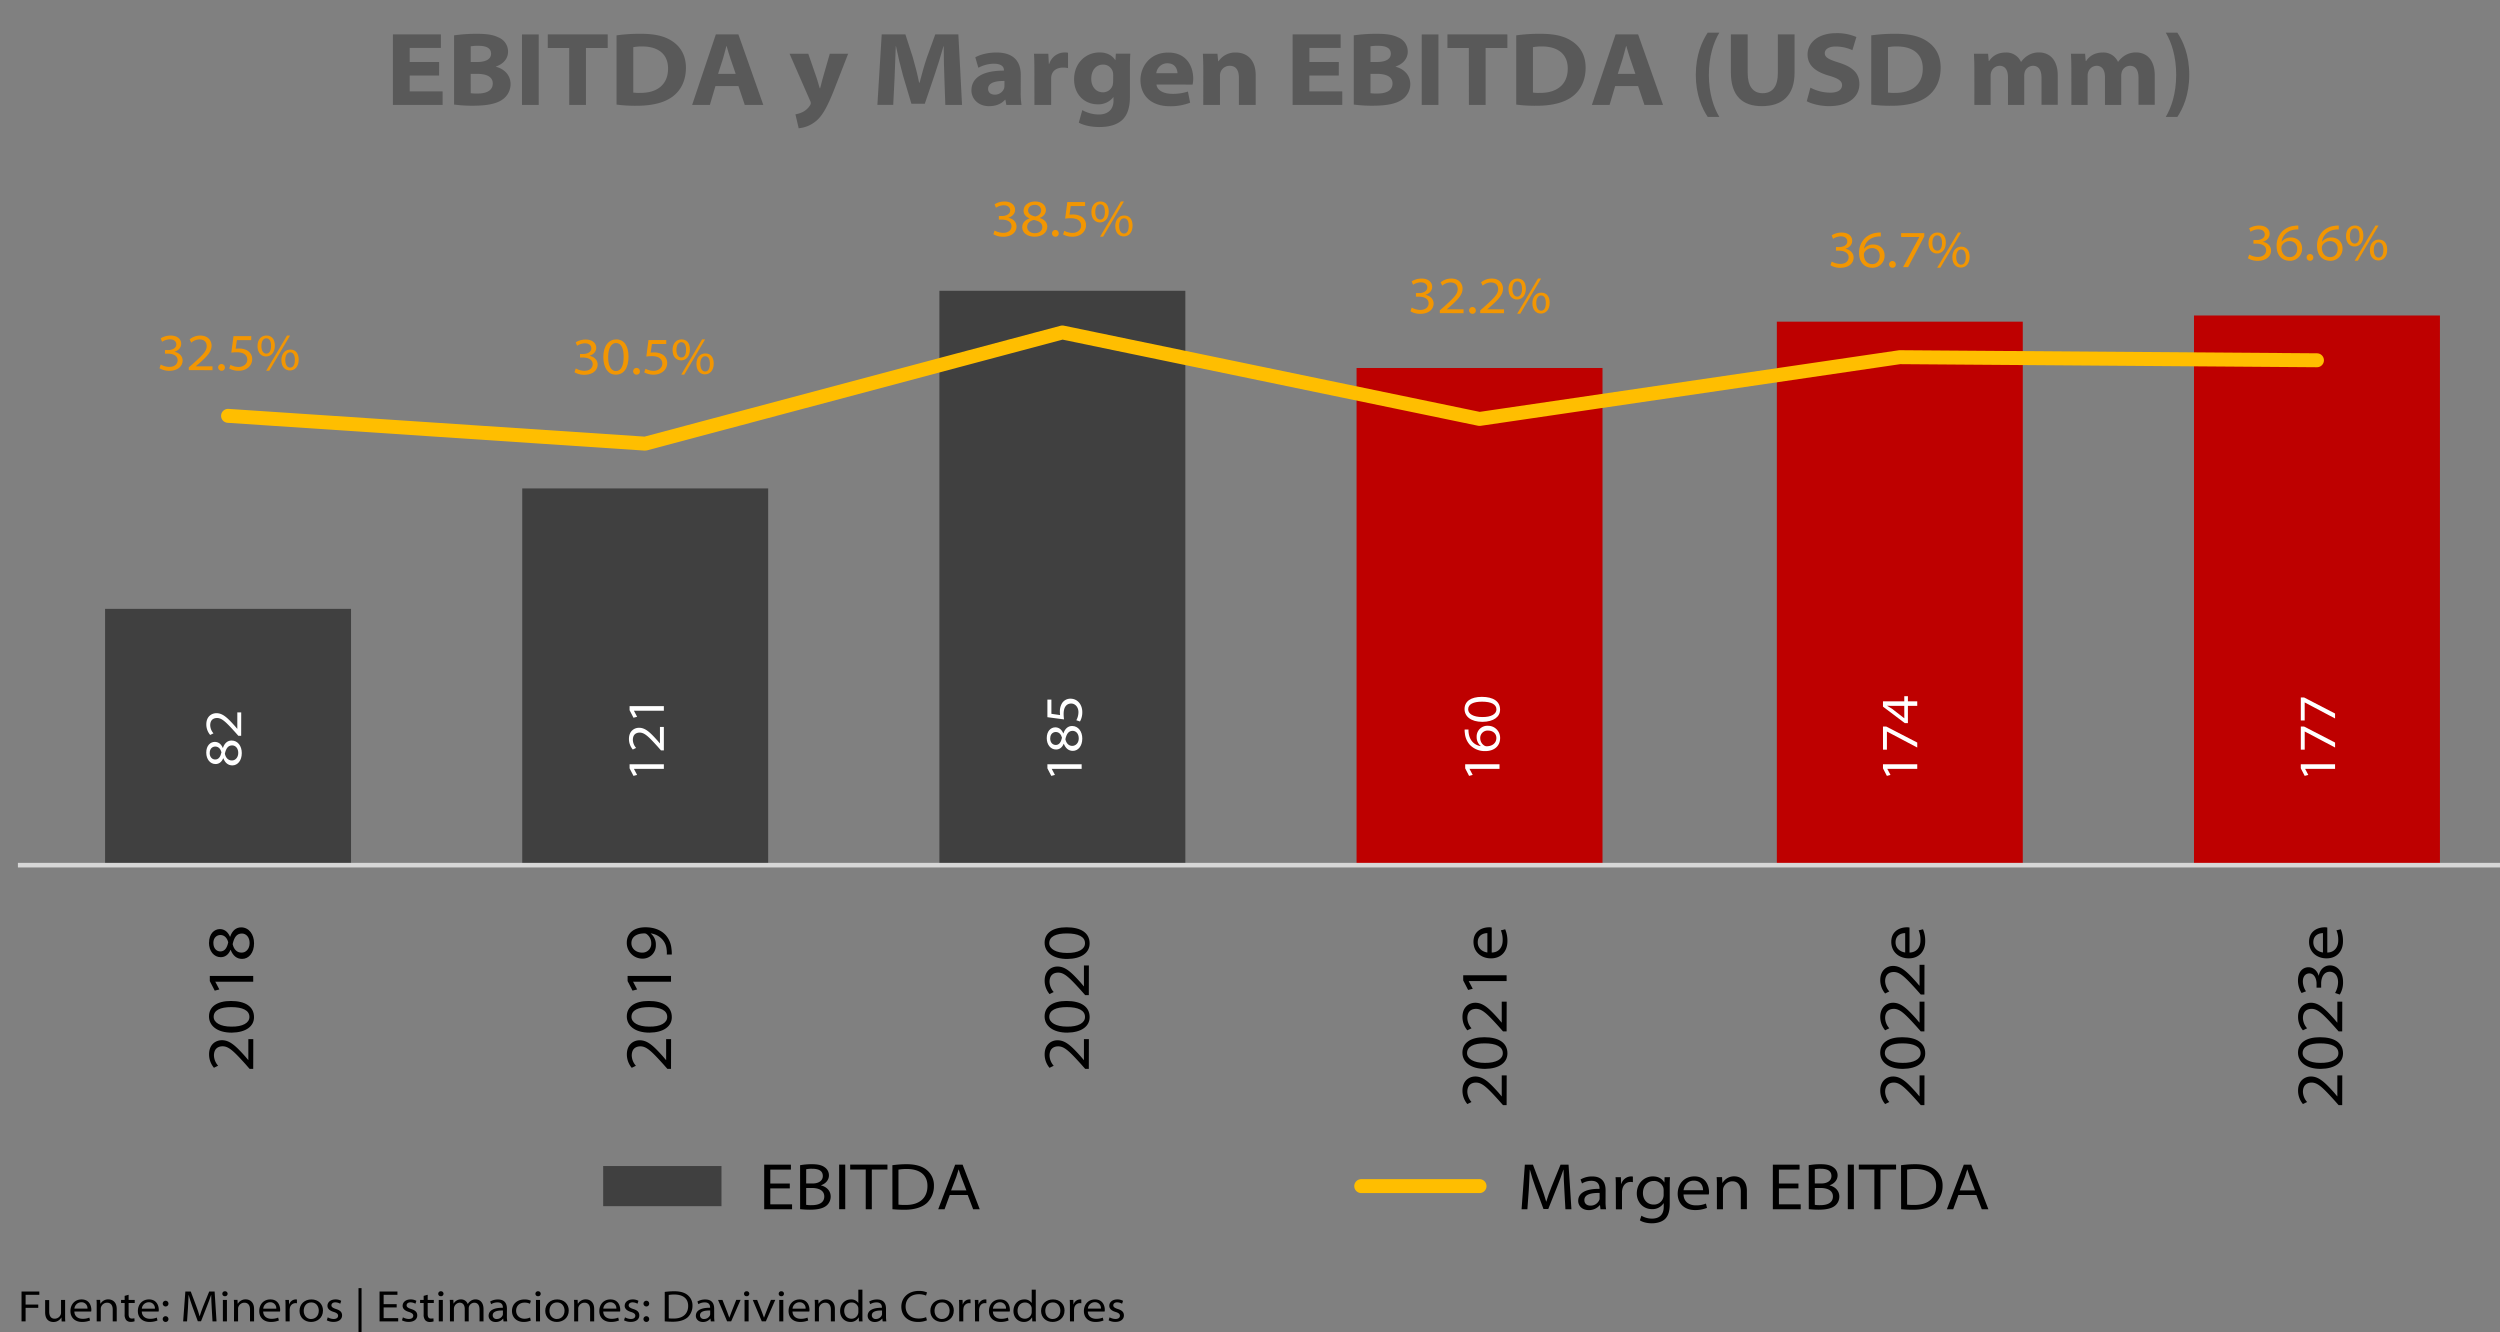 <svg xmlns="http://www.w3.org/2000/svg" width="1793.93" height="956" viewBox="0 0 1793.93 956"><rect x="0" y="0" width="1793.93" height="956" fill="#808080" stroke="none"/><defs><style>.cls-1{fill:#404040;}.cls-2{fill:#be0000;}.cls-3,.cls-4{fill:none;stroke-linejoin:round;}.cls-3{stroke:#d7d7d7;stroke-width:3.34px;}.cls-4{stroke:#ffbe00;stroke-linecap:round;stroke-width:10.01px;}.cls-5{fill:#fff;}.cls-6{fill:#f29602;}.cls-7{fill:#595959;}</style></defs><g id="EBITDA_Y_MARGEN_EBITDA" data-name="EBITDA Y MARGEN EBITDA"><path d="M15.45,926.76H28.22v2.36H18.37v7h9.08v2.35H18.37v9.71H15.45Z"/><path d="M46.72,944c0,1.6,0,3,.13,4.24h-2.6l-.16-2.8H44a6.41,6.41,0,0,1-5.74,3.18c-2.35,0-5.87-1.12-5.87-7v-8.75h2.92v8.24c0,3.08,1.09,5.15,3.94,5.15a4.72,4.72,0,0,0,4.23-2.73A4.18,4.18,0,0,0,43.8,942v-9.19h2.92Z"/><path d="M53.36,941.11c.06,3.47,2.66,5.22,5.87,5.22a11.91,11.91,0,0,0,4.87-.86l.52,2.07a15,15,0,0,1-5.78,1.05c-5.13,0-8.3-3.18-8.3-7.8s3-8.36,8-8.36c5.68,0,7,4.77,7,7.41a4.12,4.12,0,0,1-.13,1.27Zm9.4-2.07a4.24,4.24,0,0,0-4.43-4.58A5,5,0,0,0,53.39,939Z"/><path d="M69.39,937c0-1.56,0-2.93-.13-4.23h2.6l.16,2.73h.1a6.37,6.37,0,0,1,5.64-3.11c2.12,0,6,1.17,6,7v8.82H80.88v-8.56c0-2.71-1.16-4.87-4.08-4.87a4.62,4.62,0,0,0-4.26,3,4,4,0,0,0-.23,1.27v9.17H69.39Z"/><path d="M92.29,929.09v3.72h4.39V935H92.29v8c0,1.88.51,3.15,2.31,3.15a6.19,6.19,0,0,0,1.83-.22l.16,2.16a7.37,7.37,0,0,1-2.76.45,4.18,4.18,0,0,1-3.24-1.27,6,6,0,0,1-1.15-4.08V935H86.87v-2.19h2.57v-2.93Z"/><path d="M101.75,941.11c.07,3.47,2.66,5.22,5.87,5.22a12,12,0,0,0,4.88-.86l.51,2.07a15,15,0,0,1-5.77,1.05c-5.14,0-8.31-3.18-8.31-7.8s3-8.36,8-8.36c5.67,0,7,4.77,7,7.41a4.12,4.12,0,0,1-.13,1.27Zm9.4-2.07a4.24,4.24,0,0,0-4.43-4.58,5,5,0,0,0-4.94,4.58Z"/><path d="M118.88,937.48a2.05,2.05,0,1,1,2-2,2,2,0,0,1-2,2Zm0,11.11a2.06,2.06,0,1,1,2-2,2,2,0,0,1-2,2Z"/><path d="M151.94,938.73c-.16-3-.38-6.81-.38-9.52h-.07c-.83,2.52-1.86,5.28-3.08,8.34l-4.16,10.53h-2.31l-3.85-10.4c-1.13-3.12-2-5.92-2.7-8.47h-.06c-.13,2.71-.26,6.49-.48,9.74l-.64,9.26h-2.79L133,926.76h3.88l4,10.6c1,2.54,1.73,5,2.34,7.16h.06c.61-2.07,1.48-4.55,2.54-7.19l4.3-10.57H154l1.37,21.45h-2.88Z"/><path d="M161.34,930.14a1.75,1.75,0,0,1-1.8-1.79,1.78,1.78,0,0,1,1.86-1.78,1.79,1.79,0,1,1,0,3.57Zm-1.41,18.07v-15.4h2.91v15.4Z"/><path d="M167.94,937c0-1.56,0-2.93-.13-4.23h2.6l.16,2.73h.1a6.37,6.37,0,0,1,5.64-3.11c2.12,0,6,1.17,6,7v8.82h-2.91v-8.56c0-2.71-1.16-4.87-4.08-4.87a4.62,4.62,0,0,0-4.26,3,4,4,0,0,0-.23,1.27v9.17h-2.92Z"/><path d="M188.85,941.11c.07,3.47,2.66,5.22,5.87,5.22a12,12,0,0,0,4.88-.86l.51,2.07a15,15,0,0,1-5.77,1.05c-5.13,0-8.31-3.18-8.31-7.8s3-8.36,8-8.36c5.68,0,7,4.77,7,7.41a4.12,4.12,0,0,1-.13,1.27Zm9.4-2.07a4.24,4.24,0,0,0-4.43-4.58,5,5,0,0,0-4.93,4.58Z"/><path d="M204.89,937.87c0-2,0-3.54-.13-5.06h2.57l.09,3.21h.1a5,5,0,0,1,4.68-3.59,4.07,4.07,0,0,1,.87.09v2.67a5.63,5.63,0,0,0-1.09-.09,4.11,4.11,0,0,0-4,3.69,6.17,6.17,0,0,0-.12,1.3v8.12h-2.92Z"/><path d="M223.2,948.59c-4.68,0-8.27-3.21-8.27-7.92,0-5,3.72-8.24,8.53-8.24,5,0,8.3,3.4,8.3,7.89,0,5.63-4.39,8.27-8.53,8.27Zm.1-2.13c2.92,0,5.45-2.17,5.45-6,0-2.7-1.61-5.88-5.36-5.88s-5.45,2.89-5.45,6c0,3.69,2.44,5.92,5.32,5.92Z"/><path d="M235.19,945.28a9,9,0,0,0,4.17,1.18c2.28,0,3.24-1.05,3.24-2.33s-1-2.06-3.17-2.73c-3.08-.92-4.46-2.48-4.46-4.36,0-2.48,2.08-4.61,5.74-4.61a8.27,8.27,0,0,1,4.14,1l-.71,2.1a7,7,0,0,0-3.56-1c-1.8,0-2.76,1-2.76,2.16s1.09,1.91,3.27,2.61c3,.95,4.37,2.26,4.37,4.61,0,2.61-2.15,4.65-6.19,4.65a10.16,10.16,0,0,1-4.78-1.15Z"/><path d="M259.44,924.34v31.82h-2.18V924.34Z"/><path d="M284.64,938.18h-9.36v7.67h10.45v2.36H272.36V926.76h12.83v2.36h-9.91v6.71h9.36Z"/><path d="M289.13,945.28a9,9,0,0,0,4.17,1.18c2.28,0,3.24-1.05,3.24-2.33s-1-2.06-3.17-2.73c-3.08-.92-4.46-2.48-4.46-4.36,0-2.48,2.08-4.61,5.74-4.61a8.27,8.27,0,0,1,4.14,1l-.71,2.1a7,7,0,0,0-3.56-1c-1.8,0-2.76,1-2.76,2.16s1.09,1.91,3.27,2.61c3,.95,4.37,2.26,4.37,4.61,0,2.61-2.15,4.65-6.19,4.65a10.16,10.16,0,0,1-4.78-1.15Z"/><path d="M306.9,929.09v3.72h4.39V935H306.9v8c0,1.88.51,3.15,2.31,3.15A6.24,6.24,0,0,0,311,946l.16,2.16a7.37,7.37,0,0,1-2.76.45,4.18,4.18,0,0,1-3.24-1.27,6,6,0,0,1-1.16-4.08V935h-2.56v-2.19H304v-2.93Z"/><path d="M316.26,930.14a1.74,1.74,0,0,1-1.79-1.79,1.78,1.78,0,0,1,1.86-1.78,1.79,1.79,0,1,1,0,3.57Zm-1.41,18.07v-15.4h2.92v15.4Z"/><path d="M322.87,937c0-1.56,0-2.93-.13-4.23h2.54l.16,2.64h.09a5.86,5.86,0,0,1,5.36-3,5,5,0,0,1,4.75,3.3h.06a6.32,6.32,0,0,1,1.83-2.06,5.85,5.85,0,0,1,3.85-1.24c2.05,0,5.58,1.24,5.58,7.09v8.69H344.1v-8.4c0-3.31-1.38-5-3.78-5a4.18,4.18,0,0,0-3.72,2.58,4.85,4.85,0,0,0-.26,1.43v9.42h-2.85v-9c0-2.7-1.35-4.45-3.6-4.45a4.4,4.4,0,0,0-3.91,2.9,4,4,0,0,0-.26,1.4v9.13h-2.85Z"/><path d="M363.73,944.45a22.71,22.71,0,0,0,.25,3.76h-2.66l-.25-2H361a6.72,6.72,0,0,1-5.29,2.42c-3.5,0-5.1-2.36-5.1-4.42,0-3.69,3.4-5.86,10.23-5.79v-.29c0-1-.29-3.6-3.88-3.56a8.45,8.45,0,0,0-4.52,1.27l-.71-1.91a10.77,10.77,0,0,1,5.65-1.46c5.29,0,6.38,3.62,6.38,6.58Zm-2.86-4.07c-3.65-.1-7.31.54-7.31,3.4a2.6,2.6,0,0,0,2.89,2.68,4.49,4.49,0,0,0,4.26-2.68,2.13,2.13,0,0,0,.16-.89Z"/><path d="M380.89,947.6a13.21,13.21,0,0,1-5.07,1c-5.13,0-8.44-3.31-8.44-7.89,0-4.84,3.59-8.27,9.08-8.27a10.62,10.62,0,0,1,4.49.92l-.67,2.19a8.24,8.24,0,0,0-3.82-.82c-3.88,0-6.1,2.54-6.1,5.79,0,3.56,2.63,5.76,6,5.76a9.66,9.66,0,0,0,4-.86Z"/><path d="M386,930.14a1.74,1.74,0,0,1-1.79-1.79,1.78,1.78,0,0,1,1.86-1.78,1.79,1.79,0,1,1,0,3.57Zm-1.41,18.07v-15.4h2.92v15.4Z"/><path d="M399.55,948.59c-4.68,0-8.28-3.21-8.28-7.92,0-5,3.72-8.24,8.53-8.24,5,0,8.31,3.4,8.31,7.89,0,5.63-4.39,8.27-8.53,8.27Zm.09-2.13c2.92,0,5.46-2.17,5.46-6,0-2.7-1.61-5.88-5.36-5.88s-5.45,2.89-5.45,6c0,3.69,2.44,5.92,5.32,5.92Z"/><path d="M412,937c0-1.56,0-2.93-.13-4.23h2.6l.16,2.73h.09a6.41,6.41,0,0,1,5.65-3.11c2.12,0,6,1.17,6,7v8.82h-2.92v-8.56c0-2.71-1.15-4.87-4.07-4.87a4.63,4.63,0,0,0-4.27,3,4,4,0,0,0-.22,1.27v9.17H412Z"/><path d="M432.87,941.11c.06,3.47,2.66,5.22,5.87,5.22a11.91,11.91,0,0,0,4.87-.86l.52,2.07a15,15,0,0,1-5.78,1.05c-5.13,0-8.3-3.18-8.3-7.8s3-8.36,8-8.36c5.68,0,7,4.77,7,7.41a4.12,4.12,0,0,1-.13,1.27Zm9.4-2.07a4.24,4.24,0,0,0-4.43-4.58A5,5,0,0,0,432.9,939Z"/><path d="M448.49,945.28a9,9,0,0,0,4.17,1.18c2.27,0,3.23-1.05,3.23-2.33s-1-2.06-3.17-2.73c-3.08-.92-4.46-2.48-4.46-4.36,0-2.48,2.09-4.61,5.74-4.61a8.27,8.27,0,0,1,4.14,1l-.71,2.1a7,7,0,0,0-3.56-1c-1.79,0-2.75,1-2.75,2.16s1.09,1.91,3.27,2.61c3,.95,4.36,2.26,4.36,4.61,0,2.61-2.15,4.65-6.19,4.65a10.16,10.16,0,0,1-4.78-1.15Z"/><path d="M463.85,937.48a2.05,2.05,0,1,1,2-2,2,2,0,0,1-2,2Zm0,11.11a2.06,2.06,0,1,1,2-2,2,2,0,0,1-2,2Z"/><path d="M477,927.05a52,52,0,0,1,6.8-.48c4.59,0,7.89,1.08,10,3.06a9.43,9.43,0,0,1,3.11,7.35,11.28,11.28,0,0,1-3.27,8.11c-2.28,2.13-6,3.34-10.81,3.34-2.31,0-4.17-.1-5.84-.26ZM479.88,946a25.39,25.39,0,0,0,3.43.16c7.09,0,10.49-3.76,10.49-9,.07-5-3.24-8.24-9.94-8.24a22.09,22.09,0,0,0-4,.32Z"/><path d="M512.47,944.45a22.71,22.71,0,0,0,.25,3.76h-2.66l-.26-2h-.09a6.72,6.72,0,0,1-5.29,2.42c-3.5,0-5.1-2.36-5.1-4.42,0-3.69,3.4-5.86,10.23-5.79v-.29c0-1-.29-3.6-3.88-3.56a8.51,8.51,0,0,0-4.53,1.27l-.7-1.91a10.75,10.75,0,0,1,5.64-1.46c5.3,0,6.39,3.62,6.39,6.58Zm-2.86-4.07c-3.65-.1-7.31.54-7.31,3.4a2.6,2.6,0,0,0,2.88,2.68,4.49,4.49,0,0,0,4.27-2.68,2.13,2.13,0,0,0,.16-.89Z"/><path d="M518.43,932.81l3.4,8.65c.61,1.56,1.06,2.77,1.47,4h.07c.42-1.27.93-2.54,1.54-4.07l3.4-8.62h3.11l-6.77,15.4h-2.89l-6.51-15.4Z"/><path d="M535.68,930.14a1.74,1.74,0,0,1-1.79-1.79,1.78,1.78,0,0,1,1.86-1.78,1.79,1.79,0,1,1,0,3.57Zm-1.41,18.07v-15.4h2.92v15.4Z"/><path d="M543.31,932.81l3.41,8.65c.6,1.56,1,2.77,1.47,4h.06c.42-1.27.93-2.54,1.54-4.07l3.4-8.62h3.11l-6.76,15.4h-2.89l-6.51-15.4Z"/><path d="M560.57,930.14a1.75,1.75,0,0,1-1.8-1.79,1.78,1.78,0,0,1,1.86-1.78,1.79,1.79,0,1,1,0,3.57Zm-1.41,18.07v-15.4h2.92v15.4Z"/><path d="M568.68,941.11c.07,3.47,2.66,5.22,5.87,5.22a12,12,0,0,0,4.88-.86l.51,2.07a15,15,0,0,1-5.77,1.05c-5.14,0-8.31-3.18-8.31-7.8s3-8.36,8-8.36c5.67,0,7,4.77,7,7.41a4.12,4.12,0,0,1-.13,1.27Zm9.4-2.07a4.24,4.24,0,0,0-4.43-4.58,5,5,0,0,0-4.94,4.58Z"/><path d="M584.72,937c0-1.56,0-2.93-.13-4.23h2.6l.16,2.73h.09a6.38,6.38,0,0,1,5.65-3.11c2.11,0,6,1.17,6,7v8.82H596.2v-8.56c0-2.71-1.16-4.87-4.07-4.87a4.63,4.63,0,0,0-4.27,3,4,4,0,0,0-.22,1.27v9.17h-2.92Z"/><path d="M618.84,925.43v18.7c0,1.5,0,3,.13,4.08h-2.63l-.13-2.9h-.06a6.45,6.45,0,0,1-5.94,3.28c-4.17,0-7.37-3.28-7.37-7.8,0-5.06,3.46-8.36,7.73-8.36a6,6,0,0,1,5.29,2.51h.06v-9.51Zm-2.92,13.77a5.23,5.23,0,0,0-.13-1.24,4.71,4.71,0,0,0-4.68-3.31c-3.24,0-5.32,2.45-5.32,5.92,0,3.09,1.79,5.7,5.29,5.7a4.85,4.85,0,0,0,4.68-3.6,4.14,4.14,0,0,0,.16-1.27Z"/><path d="M635.77,944.45a22.65,22.65,0,0,0,.26,3.76h-2.66l-.26-2H633a6.71,6.71,0,0,1-5.29,2.42c-3.49,0-5.1-2.36-5.1-4.42,0-3.69,3.4-5.86,10.23-5.79v-.29c0-1-.28-3.6-3.88-3.56a8.5,8.5,0,0,0-4.52,1.27l-.7-1.91a10.7,10.7,0,0,1,5.64-1.46c5.29,0,6.38,3.62,6.38,6.58Zm-2.85-4.07c-3.66-.1-7.31.54-7.31,3.4a2.6,2.6,0,0,0,2.88,2.68,4.52,4.52,0,0,0,4.27-2.68,2.13,2.13,0,0,0,.16-.89Z"/><path d="M665.15,947.41a16.44,16.44,0,0,1-6.58,1.18c-6.7,0-11.8-4-11.8-11,0-6.14,4.72-11.26,12.51-11.26a14,14,0,0,1,5.93,1.08l-.73,2.29a12.47,12.47,0,0,0-5.07-1c-6,0-9.56,3.53-9.56,8.87,0,4.81,3.24,8.56,9.33,8.56a13.34,13.34,0,0,0,5.36-1Z"/><path d="M675.86,948.59c-4.68,0-8.28-3.21-8.28-7.92,0-5,3.72-8.24,8.54-8.24,5,0,8.3,3.4,8.3,7.89,0,5.63-4.39,8.27-8.53,8.27Zm.1-2.13c2.91,0,5.45-2.17,5.45-6,0-2.7-1.61-5.88-5.36-5.88s-5.45,2.89-5.45,6c0,3.69,2.44,5.92,5.32,5.92Z"/><path d="M688.27,937.87c0-2,0-3.54-.13-5.06h2.57l.09,3.21h.1a5,5,0,0,1,4.68-3.59,4.07,4.07,0,0,1,.87.09v2.67a5.63,5.63,0,0,0-1.09-.09,4.09,4.09,0,0,0-4,3.69,5.57,5.57,0,0,0-.13,1.3v8.12h-2.92Z"/><path d="M699.62,937.87c0-2,0-3.54-.13-5.06h2.57l.09,3.21h.1a5,5,0,0,1,4.68-3.59,4.07,4.07,0,0,1,.87.09v2.67a5.63,5.63,0,0,0-1.09-.09c-2.15,0-3.62,1.49-4,3.69a5.57,5.57,0,0,0-.13,1.3v8.12h-2.92Z"/><path d="M712.48,941.11c.07,3.47,2.66,5.22,5.87,5.22a12,12,0,0,0,4.88-.86l.51,2.07a15,15,0,0,1-5.77,1.05c-5.14,0-8.31-3.18-8.31-7.8s3-8.36,8-8.36c5.67,0,7,4.77,7,7.41a4.12,4.12,0,0,1-.13,1.27Zm9.4-2.07a4.24,4.24,0,0,0-4.43-4.58,5,5,0,0,0-4.94,4.58Z"/><path d="M743.24,925.43v18.7c0,1.5,0,3,.13,4.08h-2.63l-.13-2.9h-.07a6.44,6.44,0,0,1-5.93,3.28c-4.17,0-7.38-3.28-7.38-7.8,0-5.06,3.47-8.36,7.73-8.36a6,6,0,0,1,5.29,2.51h.07v-9.51Zm-2.92,13.77a5.23,5.23,0,0,0-.13-1.24,4.73,4.73,0,0,0-4.68-3.31c-3.24,0-5.33,2.45-5.33,5.92,0,3.09,1.8,5.7,5.3,5.7a4.86,4.86,0,0,0,4.68-3.6,4.14,4.14,0,0,0,.16-1.27Z"/><path d="M755.33,948.59c-4.69,0-8.28-3.21-8.28-7.92,0-5,3.72-8.24,8.53-8.24,5,0,8.31,3.4,8.31,7.89,0,5.63-4.39,8.27-8.53,8.27Zm.09-2.13c2.92,0,5.46-2.17,5.46-6,0-2.7-1.61-5.88-5.36-5.88s-5.45,2.89-5.45,6c0,3.69,2.43,5.92,5.32,5.92Z"/><path d="M767.74,937.87c0-2,0-3.54-.13-5.06h2.56l.1,3.21h.1a5,5,0,0,1,4.68-3.59,4.07,4.07,0,0,1,.87.09v2.67a5.81,5.81,0,0,0-1.1-.09,4.1,4.1,0,0,0-4,3.69,6.16,6.16,0,0,0-.13,1.3v8.12h-2.91Z"/><path d="M780.6,941.11c.06,3.47,2.66,5.22,5.87,5.22a11.94,11.94,0,0,0,4.87-.86l.51,2.07a14.89,14.89,0,0,1-5.77,1.05c-5.13,0-8.31-3.18-8.31-7.8s3-8.36,8-8.36c5.68,0,7,4.77,7,7.41a4.46,4.46,0,0,1-.13,1.27ZM790,939a4.22,4.22,0,0,0-4.42-4.58,5,5,0,0,0-4.94,4.58Z"/><path d="M796.22,945.28a9,9,0,0,0,4.16,1.18c2.28,0,3.24-1.05,3.24-2.33s-1-2.06-3.17-2.73c-3.08-.92-4.46-2.48-4.46-4.36,0-2.48,2.08-4.61,5.74-4.61a8.27,8.27,0,0,1,4.14,1l-.71,2.1a7,7,0,0,0-3.56-1c-1.79,0-2.75,1-2.75,2.16s1.08,1.91,3.27,2.61c3,.95,4.36,2.26,4.36,4.61,0,2.61-2.15,4.65-6.19,4.65a10.16,10.16,0,0,1-4.78-1.15Z"/><rect class="cls-1" x="75.4" y="436.9" width="176.48" height="183.92"/><rect class="cls-2" x="973.43" y="264.06" width="176.48" height="356.76"/><rect class="cls-2" x="1275.01" y="230.82" width="176.48" height="390"/><rect class="cls-2" x="1574.35" y="226.39" width="176.48" height="394.43"/><path class="cls-1" d="M674.09,208.66H850.56V620.82H674.09ZM374.74,350.48H551.22V620.82H374.74Z"/><line class="cls-3" x1="12.85" y1="620.82" x2="1811.14" y2="620.82"/><polyline class="cls-4" points="163.64 298.4 462.98 318.35 762.33 238.57 1061.67 300.62 1363.24 256.3 1662.59 258.52"/><path class="cls-5" d="M148,540.09c0-5.14,3-7.73,6.13-7.73,2.08,0,4.35,1,5.71,4.27H160c1.06-3.3,3.25-5.25,6.2-5.25,4.47,0,7.3,4,7.3,9,0,5.44-3,8.85-6.77,8.85-3,0-5.18-1.76-6.47-5.1h-.11c-1.21,3-3.33,4.13-5.48,4.13-3.9,0-6.66-3.49-6.66-8.15Zm2.46.18c0,3.12,1.89,4.73,4,4.73,2.42,0,3.78-2,4.46-5.18-.57-2.28-2.08-4.12-4.42-4.12-1.82,0-4,1.24-4,4.54Zm20.5,0c0-3.37-2-5.4-4.35-5.4-3,0-4.43,2.21-5.26,6,.68,3.12,2.53,4.8,4.92,4.8,2.42.16,4.69-2,4.69-5.36Z"/><path class="cls-5" d="M173.05,528h-2l-2.46-2.78c-6.62-7.31-9.38-9.94-12.79-10-2.42,0-4.95,1.17-4.95,5.26a9.14,9.14,0,0,0,2.34,5.74l-2.38,1.16a11.68,11.68,0,0,1-2.76-7.62c0-5.62,3.82-8,7.26-8,4.54,0,7.94,3.34,13.2,9.19l1.7,2h.08V511.19h2.8Z"/><path class="cls-5" d="M454.91,551.72v.07l2.27,4.28-2.61.68-2.8-5.41v-2.92h24.59v3.3Z"/><path class="cls-5" d="M476.36,538.47h-2.05l-2.45-2.78c-6.62-7.31-9.39-9.94-12.79-10-2.42,0-4.95,1.17-4.95,5.26a9.14,9.14,0,0,0,2.34,5.74l-2.38,1.16a11.7,11.7,0,0,1-2.76-7.62c0-5.63,3.82-8,7.26-8,4.54,0,7.94,3.34,13.2,9.19l1.7,2h.08V521.62h2.8Z"/><path class="cls-5" d="M454.91,510v.07l2.27,4.28-2.61.68-2.8-5.41v-2.92h24.59V510Z"/><path class="cls-5" d="M754.72,551.72v.07l2.27,4.28-2.61.68-2.8-5.41v-2.92h24.58v3.3Z"/><path class="cls-5" d="M751.12,529.65c0-5.14,3-7.73,6.13-7.73,2.08,0,4.35,1.05,5.71,4.28h.15c1.06-3.3,3.26-5.25,6.21-5.25,4.46,0,7.3,4,7.3,9,0,5.44-3,8.86-6.77,8.86-3,0-5.18-1.77-6.47-5.1h-.11c-1.22,3-3.33,4.12-5.49,4.12-3.9,0-6.66-3.49-6.66-8.14Zm2.46.19c0,3.11,1.89,4.73,4,4.73,2.42,0,3.79-2,4.47-5.18-.57-2.29-2.08-4.13-4.43-4.13-1.81,0-4,1.24-4,4.54Zm20.5,0c0-3.38-2-5.41-4.35-5.41-3,0-4.42,2.22-5.25,6,.68,3.11,2.53,4.8,4.91,4.8s4.69-1.95,4.69-5.36Z"/><path class="cls-5" d="M754.45,502v10.21l6.24.9a18,18,0,0,1-.15-2.33,11.63,11.63,0,0,1,1.17-5.48,7,7,0,0,1,6.51-3.94c4.77,0,8.4,4,8.4,9.61a13.2,13.2,0,0,1-1.67,6.75l-2.61-.9a12.13,12.13,0,0,0,1.52-5.85c0-3.27-2.12-6.16-5.26-6.12-2.91,0-5.37,2.07-5.37,7.47a26.24,26.24,0,0,0,.3,3.9l-11.95-1.58V502Z"/><path class="cls-5" d="M1054.51,551.72v.07l2.27,4.28-2.61.68-2.8-5.41v-2.92H1076v3.3Z"/><path class="cls-5" d="M1053.75,523.5a14.51,14.51,0,0,0,.16,2.74c.79,5.55,4.53,8.63,8.7,9.15v-.07a8,8,0,0,1-3-6.46,7.67,7.67,0,0,1,8.06-8.06,8.65,8.65,0,0,1,8.77,8.82c0,5.51-4,9.34-10.63,9.34a14.81,14.81,0,0,1-11.08-4.47,14.4,14.4,0,0,1-3.59-8.4,13.24,13.24,0,0,1-.15-2.59Zm20,6c0-3.19-2.64-5.25-5.9-5.25a5.27,5.27,0,0,0-5.67,5.59,6.2,6.2,0,0,0,3.14,5.29,3.21,3.21,0,0,0,1.44.37c3.74,0,7-2,7-6Z"/><path class="cls-5" d="M1076.41,509.24c0,5.1-4.5,8.63-12.63,8.74-8.29,0-12.86-3.9-12.86-9.19,0-5.55,4.57-8.74,12.4-8.74,8.17,0,13.09,3.19,13.09,9.15Zm-2.61-.19c0-3.71-3.89-5.55-10.29-5.55-6.16,0-10,1.72-10,5.51,0,3.23,3.78,5.52,10,5.52,6.55.11,10.29-2.18,10.29-5.44Z"/><path class="cls-5" d="M1354.31,551.72v.07l2.27,4.28-2.61.68-2.8-5.41v-2.92h24.59v3.3Z"/><path class="cls-5" d="M1351.17,521.32h2.31l22.28,11.52v3.57L1354,524.92H1354v13h-2.8Z"/><path class="cls-5" d="M1375.76,506.5h-6.7v12.42h-2.19l-15.7-11.86v-3.82h15.28v-3.68h2.61v3.68h6.7Zm-9.31,0h-8.66c-1.14,0-2.35,0-3.52-.11l0,.15c1.29.75,2.31,1.35,3.33,2l8.82,6.83h.07Z"/><path class="cls-5" d="M1654.12,551.72v.07l2.27,4.28-2.61.68-2.8-5.41v-2.92h24.59v3.3Z"/><path class="cls-5" d="M1651,521.32h2.31l22.28,11.52v3.57l-21.71-11.49h-.08v13H1651Z"/><path class="cls-5" d="M1651,500.46h2.31L1675.57,512v3.56l-21.71-11.48h-.08V517H1651Z"/><path class="cls-6" d="M115.35,261.58a12.68,12.68,0,0,0,6.12,1.69c4.81,0,6-3,6-4.69,0-3.49-3.52-4.8-6.81-4.8h-2.27v-2.59h2.31c2.65,0,5.83-1.2,5.83-4.05,0-1.77-1.25-3.64-4.7-3.64a10.32,10.32,0,0,0-5.52,1.76l-1-2.48a13.46,13.46,0,0,1,7.11-2c5.33,0,7.6,3,7.6,5.89,0,2.55-1.62,4.69-4.8,5.74v.07c3.29.57,5.82,3,5.82,6.23,0,3.87-3.21,7.36-9.6,7.36a13.36,13.36,0,0,1-7-1.84Z"/><path class="cls-6" d="M135.47,265.6v-2l2.8-2.44c7.38-6.56,10-9.3,10.06-12.68,0-2.4-1.17-4.92-5.29-4.92a9.22,9.22,0,0,0-5.79,2.33l-1.17-2.36a11.94,11.94,0,0,1,7.68-2.74c5.67,0,8.05,3.79,8.05,7.2,0,4.5-3.36,7.88-9.26,13.1l-2.05,1.69v.07h12v2.78Z"/><path class="cls-6" d="M159,266.05a2.42,2.42,0,1,1,2.38-2.4,2.32,2.32,0,0,1-2.35,2.4Z"/><path class="cls-6" d="M180.26,244.06H170l-.9,6.19a18.09,18.09,0,0,1,2.34-.15,11.86,11.86,0,0,1,5.52,1.16,7,7,0,0,1,4,6.46c0,4.73-4,8.33-9.69,8.33a13.66,13.66,0,0,1-6.81-1.65l.91-2.59a12.46,12.46,0,0,0,5.9,1.5c3.29,0,6.21-2.1,6.17-5.22,0-2.89-2.08-5.33-7.53-5.33a26.46,26.46,0,0,0-3.93.3l1.58-11.85h12.75Z"/><path class="cls-6" d="M191.23,240.76c3.6,0,6,2.51,6,7.24,0,5.14-2.88,7.8-6.32,7.8-3.21,0-6.09-2.32-6.13-7.35s2.88-7.69,6.4-7.69Zm-.22,2c-2.12,0-3.45,2.26-3.45,5.52s1.33,5.48,3.48,5.48c2.31,0,3.45-2.1,3.45-5.59,0-3.15-1-5.41-3.45-5.41Zm0,23.27,14.94-25.26h2.19l-14.94,25.26Zm17.32-15.2c3.6,0,6,2.51,6,7.24,0,5.14-2.88,7.77-6.32,7.77-3.18,0-6.05-2.33-6.09-7.32s2.88-7.69,6.36-7.69Zm-.19,2c-2.11,0-3.44,2.25-3.44,5.48s1.33,5.47,3.44,5.47c2.31,0,3.45-2.1,3.45-5.55,0-3.15-1-5.4-3.41-5.4Z"/><path class="cls-6" d="M413.17,264.38a12.8,12.8,0,0,0,6.13,1.69c4.81,0,6-3,6-4.69,0-3.49-3.52-4.81-6.81-4.81H416.2V254h2.31c2.65,0,5.82-1.2,5.82-4,0-1.76-1.25-3.64-4.69-3.64a10.37,10.37,0,0,0-5.52,1.76l-1-2.47a13.4,13.4,0,0,1,7.11-2c5.33,0,7.6,3,7.6,5.89,0,2.56-1.63,4.69-4.8,5.74v.08c3.29.56,5.82,3,5.82,6.23,0,3.86-3.21,7.35-9.61,7.35a13.23,13.23,0,0,1-7-1.84Z"/><path class="cls-6" d="M441.74,268.84c-5.15,0-8.7-4.46-8.82-12.53,0-8.22,3.94-12.76,9.27-12.76,5.6,0,8.81,4.54,8.81,12.31,0,8.1-3.21,13-9.23,13Zm.18-2.59c3.75,0,5.6-3.86,5.6-10.2,0-6.12-1.74-9.91-5.56-9.91-3.25,0-5.56,3.75-5.56,9.91-.11,6.49,2.2,10.2,5.49,10.2Z"/><path class="cls-6" d="M456.79,268.84a2.42,2.42,0,1,1,2.39-2.4,2.32,2.32,0,0,1-2.35,2.4Z"/><path class="cls-6" d="M478.09,246.85H467.8l-.91,6.19a18.75,18.75,0,0,1,2.35-.14,11.77,11.77,0,0,1,5.52,1.16,7,7,0,0,1,4,6.45c0,4.73-4.05,8.33-9.68,8.33a13.56,13.56,0,0,1-6.81-1.65l.91-2.59a12.43,12.43,0,0,0,5.9,1.5c3.29,0,6.2-2.1,6.16-5.21,0-2.89-2.08-5.33-7.52-5.33a26.72,26.72,0,0,0-3.94.3L465.34,244h12.75Z"/><path class="cls-6" d="M489.06,243.55c3.59,0,6,2.52,6,7.24,0,5.14-2.88,7.81-6.32,7.81-3.22,0-6.09-2.33-6.13-7.36s2.88-7.69,6.39-7.69Zm-.23,2c-2.11,0-3.44,2.25-3.44,5.51s1.33,5.48,3.48,5.48c2.31,0,3.44-2.1,3.44-5.59,0-3.15-1-5.4-3.44-5.4Zm0,23.26,14.94-25.25h2.19L491,268.84Zm17.32-15.19c3.59,0,6,2.51,6,7.24,0,5.14-2.88,7.76-6.32,7.76-3.18,0-6.05-2.32-6.09-7.31s2.87-7.69,6.35-7.69Zm-.19,2c-2.12,0-3.44,2.25-3.44,5.48s1.32,5.48,3.44,5.48c2.31,0,3.44-2.1,3.44-5.55,0-3.16-1-5.41-3.4-5.41Z"/><path class="cls-6" d="M713.72,165.4a12.77,12.77,0,0,0,6.12,1.68c4.81,0,6-3,6-4.69,0-3.48-3.52-4.8-6.81-4.8h-2.27V155h2.31c2.65,0,5.82-1.2,5.82-4.05,0-1.76-1.24-3.64-4.69-3.64a10.37,10.37,0,0,0-5.52,1.76l-1-2.47a13.31,13.31,0,0,1,7.11-2c5.33,0,7.6,3,7.6,5.89,0,2.55-1.63,4.69-4.8,5.74v.08c3.29.56,5.82,3,5.82,6.23,0,3.86-3.21,7.35-9.61,7.35a13.26,13.26,0,0,1-7-1.84Z"/><path class="cls-6" d="M742.73,144.57c5.18,0,7.79,3,7.79,6.08,0,2.06-1.06,4.32-4.31,5.67v.15c3.33,1.05,5.3,3.22,5.3,6.15,0,4.43-4,7.24-9.08,7.24-5.49,0-8.93-3-8.93-6.71,0-3,1.78-5.15,5.14-6.42v-.11c-3-1.2-4.16-3.31-4.16-5.44,0-3.87,3.52-6.61,8.21-6.61Zm-.23,22.78c3.41,0,5.45-2,5.45-4.32,0-3-2.23-4.39-6.05-5.21-3.14.67-4.84,2.51-4.84,4.87-.16,2.41,2,4.66,5.41,4.66Zm0-20.34c-3.14,0-4.77,1.88-4.77,3.94,0,2.4,2,3.75,5.23,4.43,2.3-.56,4.16-2.07,4.16-4.39,0-1.8-1.25-4-4.58-4Z"/><path class="cls-6" d="M757.33,169.86a2.42,2.42,0,1,1,2.39-2.4,2.32,2.32,0,0,1-2.35,2.4Z"/><path class="cls-6" d="M778.63,147.87H768.34l-.91,6.19a18.75,18.75,0,0,1,2.35-.14,11.74,11.74,0,0,1,5.52,1.16,7,7,0,0,1,4,6.45c0,4.73-4,8.33-9.68,8.33a13.56,13.56,0,0,1-6.81-1.65l.91-2.59a12.46,12.46,0,0,0,5.9,1.5c3.29,0,6.2-2.1,6.17-5.21,0-2.89-2.08-5.33-7.53-5.33a26.72,26.72,0,0,0-3.94.3L765.88,145h12.75Z"/><path class="cls-6" d="M789.6,144.57c3.6,0,6,2.52,6,7.24,0,5.14-2.88,7.81-6.32,7.81-3.22,0-6.09-2.33-6.13-7.36s2.88-7.69,6.39-7.69Zm-.23,2c-2.11,0-3.44,2.25-3.44,5.51s1.33,5.48,3.48,5.48c2.31,0,3.44-2.1,3.44-5.59,0-3.15-1-5.4-3.44-5.4Zm0,23.26,14.94-25.25h2.19l-14.94,25.25Zm17.32-15.19c3.6,0,6,2.51,6,7.24,0,5.14-2.88,7.76-6.32,7.76-3.18,0-6.05-2.32-6.09-7.31s2.87-7.69,6.35-7.69Zm-.19,2c-2.12,0-3.44,2.25-3.44,5.48s1.32,5.48,3.44,5.48c2.31,0,3.44-2.1,3.44-5.56,0-3.15-1-5.4-3.4-5.4Z"/><path class="cls-6" d="M1013,220.7a12.8,12.8,0,0,0,6.13,1.69c4.8,0,6-3,6-4.69,0-3.49-3.52-4.81-6.81-4.81h-2.27V210.3h2.31c2.64,0,5.82-1.2,5.82-4.05,0-1.76-1.25-3.64-4.69-3.64a10.29,10.29,0,0,0-5.52,1.77l-1-2.48a13.47,13.47,0,0,1,7.12-2c5.33,0,7.6,3,7.6,5.89,0,2.56-1.63,4.69-4.81,5.74v.08c3.3.56,5.83,3,5.83,6.23,0,3.86-3.21,7.35-9.61,7.35a13.2,13.2,0,0,1-7-1.84Z"/><path class="cls-6" d="M1033.15,224.71v-2l2.8-2.44c7.37-6.57,10-9.31,10.06-12.69,0-2.4-1.17-4.91-5.3-4.91a9.2,9.2,0,0,0-5.78,2.33l-1.18-2.37a12,12,0,0,1,7.68-2.74c5.68,0,8.06,3.79,8.06,7.21,0,4.5-3.37,7.88-9.27,13.09l-2,1.69v.08h12v2.77Z"/><path class="cls-6" d="M1056.64,225.16a2.42,2.42,0,1,1,2.38-2.4,2.29,2.29,0,0,1-2.38,2.4Z"/><path class="cls-6" d="M1062.16,224.71v-2l2.8-2.44c7.38-6.57,10-9.31,10.07-12.69,0-2.4-1.18-4.91-5.3-4.91a9.25,9.25,0,0,0-5.79,2.33l-1.17-2.37a11.94,11.94,0,0,1,7.68-2.74c5.67,0,8.06,3.79,8.06,7.21,0,4.5-3.37,7.88-9.27,13.09l-2,1.69v.08h12v2.77Z"/><path class="cls-6" d="M1088.91,199.87c3.59,0,6,2.52,6,7.24,0,5.14-2.87,7.81-6.31,7.81-3.22,0-6.09-2.33-6.13-7.36s2.87-7.69,6.39-7.69Zm-.23,2c-2.12,0-3.44,2.25-3.44,5.52s1.32,5.47,3.48,5.47,3.44-2.1,3.44-5.59c0-3.15-1-5.4-3.44-5.4Zm0,23.26,14.95-25.25h2.19l-14.94,25.25ZM1106,210c3.59,0,6,2.51,6,7.24,0,5.14-2.87,7.76-6.31,7.76-3.18,0-6.06-2.32-6.09-7.31s2.87-7.69,6.35-7.69Zm-.19,2c-2.12,0-3.44,2.25-3.44,5.48s1.32,5.48,3.44,5.48c2.31,0,3.44-2.1,3.44-5.55,0-3.16-1-5.41-3.4-5.41Z"/><path class="cls-6" d="M1314.39,187.68a12.69,12.69,0,0,0,6.13,1.69c4.8,0,6-3,6-4.69,0-3.49-3.52-4.8-6.81-4.8h-2.27v-2.59h2.3c2.65,0,5.83-1.2,5.83-4.06,0-1.76-1.25-3.64-4.69-3.64a10.29,10.29,0,0,0-5.52,1.77l-1-2.48a13.47,13.47,0,0,1,7.12-2c5.33,0,7.6,3,7.6,5.89,0,2.55-1.63,4.69-4.81,5.74v.07c3.29.56,5.83,3,5.83,6.23,0,3.87-3.22,7.35-9.61,7.35a13.3,13.3,0,0,1-7-1.83Z"/><path class="cls-6" d="M1349.61,169.67a14.61,14.61,0,0,0-2.76.15c-5.6.79-8.7,4.5-9.23,8.63h.08a8.13,8.13,0,0,1,6.5-3c4.81,0,8.13,3.22,8.13,8a8.64,8.64,0,0,1-8.89,8.7c-5.56,0-9.41-4-9.41-10.54a14.55,14.55,0,0,1,4.5-11A14.76,14.76,0,0,1,1347,167a14.28,14.28,0,0,1,2.61-.15Zm-6.09,19.85c3.22,0,5.3-2.63,5.3-5.85a5.27,5.27,0,0,0-5.64-5.63,6.25,6.25,0,0,0-5.33,3.11,3.05,3.05,0,0,0-.38,1.43c0,3.71,2,6.94,6,6.94Z"/><path class="cls-6" d="M1358,192.14a2.42,2.42,0,1,1,2.38-2.4,2.31,2.31,0,0,1-2.34,2.4Z"/><path class="cls-6" d="M1380.82,167.31v2.28l-11.61,22.1h-3.6l11.58-21.53v-.08h-13v-2.77Z"/><path class="cls-6" d="M1390.28,166.86c3.59,0,6,2.51,6,7.24,0,5.14-2.87,7.8-6.31,7.8-3.22,0-6.09-2.32-6.13-7.35s2.87-7.69,6.39-7.69Zm-.23,2c-2.12,0-3.44,2.25-3.44,5.52s1.32,5.48,3.48,5.48c2.31,0,3.44-2.11,3.44-5.6,0-3.15-1-5.4-3.44-5.4Zm0,23.26,15-25.25h2.19l-14.94,25.25ZM1407.34,177c3.59,0,6,2.51,6,7.24,0,5.14-2.87,7.77-6.31,7.77-3.18,0-6.06-2.33-6.09-7.32s2.87-7.69,6.35-7.69Zm-.19,2c-2.12,0-3.44,2.26-3.44,5.48s1.32,5.48,3.44,5.48c2.31,0,3.44-2.1,3.44-5.55,0-3.15-1-5.41-3.4-5.41Z"/><path class="cls-6" d="M1614,182.66a12.69,12.69,0,0,0,6.13,1.69c4.8,0,6-3,6-4.69,0-3.49-3.52-4.81-6.81-4.81H1617v-2.58h2.3c2.65,0,5.83-1.21,5.83-4.06,0-1.76-1.25-3.64-4.69-3.64a10.29,10.29,0,0,0-5.52,1.77l-1-2.48a13.46,13.46,0,0,1,7.11-2c5.34,0,7.61,3,7.61,5.9,0,2.55-1.63,4.69-4.81,5.74v.07c3.29.56,5.83,3,5.83,6.23,0,3.86-3.22,7.35-9.61,7.35a13.3,13.3,0,0,1-7-1.83Z"/><path class="cls-6" d="M1649.21,164.65a14.61,14.61,0,0,0-2.76.15c-5.6.79-8.7,4.5-9.23,8.63h.08a8.13,8.13,0,0,1,6.5-3c4.8,0,8.13,3.22,8.13,8a8.64,8.64,0,0,1-8.89,8.7c-5.56,0-9.41-4-9.41-10.54a14.55,14.55,0,0,1,4.5-11,14.76,14.76,0,0,1,8.47-3.57,13.43,13.43,0,0,1,2.61-.15Zm-6.09,19.85c3.22,0,5.3-2.63,5.3-5.86a5.27,5.27,0,0,0-5.64-5.62,6.25,6.25,0,0,0-5.33,3.11,3.05,3.05,0,0,0-.38,1.43c0,3.71,2,6.94,6,6.94Z"/><path class="cls-6" d="M1657.61,187.12a2.42,2.42,0,1,1,2.38-2.4,2.31,2.31,0,0,1-2.34,2.4Z"/><path class="cls-6" d="M1678.23,164.65a14.71,14.71,0,0,0-2.77.15c-5.59.79-8.7,4.5-9.23,8.63h.08a8.17,8.17,0,0,1,6.51-3c4.8,0,8.13,3.22,8.13,8a8.64,8.64,0,0,1-8.89,8.7c-5.56,0-9.42-4-9.42-10.54a14.55,14.55,0,0,1,4.5-11,14.79,14.79,0,0,1,8.48-3.57,13.43,13.43,0,0,1,2.61-.15Zm-6.09,19.85c3.21,0,5.29-2.63,5.29-5.86a5.26,5.26,0,0,0-5.63-5.62,6.28,6.28,0,0,0-5.34,3.11,3.05,3.05,0,0,0-.38,1.43c0,3.71,2,6.94,6,6.94Z"/><path class="cls-6" d="M1689.88,161.83c3.59,0,6,2.52,6,7.25,0,5.14-2.87,7.8-6.31,7.8-3.22,0-6.09-2.33-6.13-7.35s2.87-7.7,6.39-7.7Zm-.23,2c-2.12,0-3.44,2.25-3.44,5.52s1.32,5.47,3.48,5.47,3.44-2.1,3.44-5.59c0-3.15-1-5.4-3.44-5.4Zm0,23.26,14.94-25.25h2.2l-14.94,25.25Zm17.33-15.19c3.59,0,6,2.51,6,7.24,0,5.14-2.87,7.77-6.31,7.77-3.18,0-6.06-2.33-6.09-7.32s2.87-7.69,6.35-7.69Zm-.19,2c-2.12,0-3.44,2.26-3.44,5.48s1.32,5.48,3.44,5.48c2.31,0,3.44-2.1,3.44-5.55,0-3.15-1-5.41-3.4-5.41Z"/><path d="M181.7,767h-2.59L176,763.44c-8.39-9.27-11.89-12.6-16.2-12.65-3.07,0-6.28,1.47-6.28,6.66a11.5,11.5,0,0,0,3,7.27l-3,1.48a14.88,14.88,0,0,1-3.5-9.66c0-7.13,4.84-10.12,9.2-10.12,5.76,0,10.07,4.23,16.73,11.65l2.16,2.56h.09v-15h3.55Z"/><path d="M182.27,729.92c0,6.47-5.7,10.94-16,11.08-10.5,0-16.3-5-16.3-11.65,0-7,5.8-11.08,15.72-11.08,10.35,0,16.58,4,16.58,11.6Zm-3.3-.24c0-4.71-4.94-7-13-7-7.81,0-12.65,2.18-12.65,7,0,4.09,4.79,7,12.65,7,8.29.15,13-2.75,13-6.89Z"/><path d="M154.52,704.44v.09L157.4,710l-3.31.86L150.55,704v-3.71H181.7v4.19Z"/><path d="M150,676.48c0-6.51,3.79-9.79,7.77-9.79,2.63,0,5.51,1.33,7.23,5.42h.19c1.35-4.19,4.13-6.66,7.86-6.66,5.66,0,9.25,5.09,9.25,11.41,0,6.9-3.78,11.22-8.57,11.22-3.79,0-6.57-2.23-8.2-6.46h-.14c-1.54,3.75-4.22,5.23-7,5.23-4.94,0-8.44-4.43-8.44-10.32Zm3.12.24c0,3.95,2.39,6,5,6,3.07,0,4.79-2.47,5.65-6.56-.71-2.9-2.63-5.23-5.6-5.23-2.3,0-5.08,1.57-5.08,5.75Zm26,0c0-4.28-2.54-6.85-5.51-6.85-3.83,0-5.61,2.8-6.66,7.61.86,3.94,3.21,6.08,6.23,6.08,3.07.19,5.94-2.47,5.94-6.8Z"/><path d="M481.5,767h-2.59l-3.11-3.52c-8.39-9.27-11.89-12.6-16.2-12.65-3.07,0-6.28,1.47-6.28,6.66a11.5,11.5,0,0,0,3,7.27l-3,1.48a14.88,14.88,0,0,1-3.5-9.66c0-7.13,4.84-10.12,9.2-10.12,5.75,0,10.07,4.23,16.73,11.65l2.16,2.56H478v-15h3.55Z"/><path d="M482.07,729.92c0,6.47-5.7,10.94-16,11.08-10.5,0-16.3-5-16.3-11.65,0-7,5.8-11.08,15.72-11.08,10.35,0,16.58,4,16.58,11.6Zm-3.3-.24c0-4.71-4.94-7-13-7-7.81,0-12.65,2.18-12.65,7,0,4.09,4.79,7,12.65,7,8.29.15,13-2.75,13-6.89Z"/><path d="M454.32,704.44v.09L457.2,710l-3.31.86L450.35,704v-3.71H481.5v4.19Z"/><path d="M478.48,684.94a17.73,17.73,0,0,0-.14-3.7,12.32,12.32,0,0,0-3.17-7.23,13.44,13.44,0,0,0-8.15-4.23v.14a9.94,9.94,0,0,1,3.6,8.08,9.44,9.44,0,0,1-9.63,9.89,11.21,11.21,0,0,1-11.22-11.5c0-6.61,4.94-11,13.37-11,7.05,0,11.84,2.56,14.67,5.75a17,17,0,0,1,4,9.6,24.5,24.5,0,0,1,.24,4.23Zm-25.4-8.13c0,4.09,3.54,6.76,7.67,6.76a6.3,6.3,0,0,0,6.56-6.57,8,8,0,0,0-3.45-6.84,2.8,2.8,0,0,0-1.39-.38c-4.94,0-9.39,2-9.39,7Z"/><path d="M781.3,767h-2.59l-3.11-3.52c-8.39-9.27-11.89-12.6-16.2-12.65-3.07,0-6.28,1.47-6.28,6.66a11.5,11.5,0,0,0,3,7.27l-3,1.48a14.88,14.88,0,0,1-3.5-9.66c0-7.13,4.84-10.12,9.2-10.12,5.76,0,10.07,4.23,16.73,11.65l2.16,2.56h.09v-15h3.55Z"/><path d="M781.88,729.92c0,6.47-5.71,10.94-16,11.08-10.5,0-16.3-5-16.3-11.65,0-7,5.8-11.08,15.72-11.08,10.36,0,16.59,4,16.59,11.6Zm-3.31-.24c0-4.71-4.94-7-13-7-7.81,0-12.65,2.18-12.65,7,0,4.09,4.79,7,12.65,7,8.29.15,13-2.75,13-6.89Z"/><path d="M781.3,714.09h-2.59l-3.11-3.52c-8.39-9.27-11.89-12.6-16.2-12.65-3.07,0-6.28,1.48-6.28,6.66a11.47,11.47,0,0,0,3,7.27l-3,1.48a14.85,14.85,0,0,1-3.5-9.65c0-7.14,4.84-10.13,9.2-10.13,5.76,0,10.07,4.23,16.73,11.65l2.16,2.57h.09v-15h3.55Z"/><path d="M781.88,677.05c0,6.47-5.71,10.94-16,11.08-10.5,0-16.3-4.94-16.3-11.65,0-7,5.8-11.08,15.72-11.08,10.36,0,16.59,4,16.59,11.6Zm-3.31-.24c0-4.7-4.94-7-13-7-7.81,0-12.65,2.18-12.65,7,0,4.09,4.79,7,12.65,7,8.29.14,13-2.76,13-6.9Z"/><path d="M1081.1,793h-2.59l-3.11-3.52c-8.39-9.27-11.89-12.6-16.2-12.65-3.07,0-6.28,1.48-6.28,6.66a11.52,11.52,0,0,0,3,7.28l-3,1.47a14.85,14.85,0,0,1-3.5-9.65c0-7.13,4.84-10.13,9.2-10.13,5.76,0,10.07,4.23,16.73,11.65l2.16,2.57h.09v-15h3.55Z"/><path d="M1081.68,755.92c0,6.47-5.71,10.94-16,11.08-10.5,0-16.3-4.94-16.3-11.65,0-7,5.8-11.07,15.72-11.07,10.35,0,16.59,4,16.59,11.6Zm-3.31-.23c0-4.71-4.94-7-13-7-7.81,0-12.65,2.19-12.65,7,0,4.09,4.79,7,12.65,7,8.29.14,13-2.76,13-6.9Z"/><path d="M1081.1,740.09h-2.59l-3.11-3.52c-8.39-9.27-11.89-12.6-16.2-12.64-3.07,0-6.28,1.47-6.28,6.65a11.52,11.52,0,0,0,3,7.28l-3,1.47a14.85,14.85,0,0,1-3.5-9.65c0-7.13,4.84-10.13,9.2-10.13,5.76,0,10.07,4.24,16.73,11.65l2.16,2.57h.09v-15h3.55Z"/><path d="M1053.93,704v.09l2.87,5.42-3.31.86-3.54-6.85v-3.71h31.15V704Z"/><path d="M1070.41,683.52c5.23-.1,7.86-3.95,7.86-8.7a17.53,17.53,0,0,0-1.29-7.23l3.11-.76a21.6,21.6,0,0,1,1.59,8.56c0,7.6-4.8,12.31-11.75,12.31s-12.6-4.42-12.6-11.89c0-8.41,7.19-10.41,11.16-10.41a6.65,6.65,0,0,1,1.92.19Zm-3.11-13.94c-2,0-6.91.86-6.91,6.57,0,4.89,4,6.94,6.91,7.32Z"/><path d="M1380.9,793h-2.59l-3.11-3.52c-8.39-9.27-11.89-12.6-16.2-12.65-3.07,0-6.28,1.48-6.28,6.66a11.58,11.58,0,0,0,3,7.28l-3,1.47a14.85,14.85,0,0,1-3.5-9.65c0-7.13,4.84-10.13,9.21-10.13,5.75,0,10.06,4.23,16.72,11.65l2.16,2.57h.1v-15h3.54Z"/><path d="M1381.48,755.92c0,6.47-5.71,10.94-16,11.08-10.5,0-16.3-4.94-16.3-11.65,0-7,5.8-11.07,15.72-11.07,10.36,0,16.59,4,16.59,11.6Zm-3.31-.23c0-4.71-4.94-7-13-7-7.81,0-12.65,2.19-12.65,7,0,4.09,4.79,7,12.65,7,8.3.14,13-2.76,13-6.9Z"/><path d="M1380.9,740.09h-2.59l-3.11-3.52c-8.39-9.27-11.89-12.6-16.2-12.64-3.07,0-6.28,1.47-6.28,6.65a11.58,11.58,0,0,0,3,7.28l-3,1.47a14.85,14.85,0,0,1-3.5-9.65c0-7.13,4.84-10.13,9.21-10.13,5.75,0,10.06,4.24,16.72,11.65l2.16,2.57h.1v-15h3.54Z"/><path d="M1380.9,713.66h-2.59l-3.11-3.52c-8.39-9.27-11.89-12.6-16.2-12.65-3.07,0-6.28,1.48-6.28,6.66a11.55,11.55,0,0,0,3,7.27l-3,1.48a14.85,14.85,0,0,1-3.5-9.65c0-7.14,4.84-10.13,9.21-10.13,5.75,0,10.06,4.23,16.72,11.65l2.16,2.56h.1v-15h3.54Z"/><path d="M1370.22,683.52c5.22-.1,7.85-3.95,7.85-8.7a17.53,17.53,0,0,0-1.29-7.23l3.12-.76a21.83,21.83,0,0,1,1.58,8.56c0,7.6-4.8,12.31-11.74,12.31s-12.61-4.42-12.61-11.89c0-8.41,7.19-10.41,11.17-10.41a6.73,6.73,0,0,1,1.92.19Zm-3.12-13.94c-2,0-6.9.86-6.9,6.57,0,4.89,4,6.94,6.9,7.32Z"/><path d="M1680.7,793h-2.58l-3.12-3.52c-8.39-9.27-11.89-12.6-16.2-12.65-3.07,0-6.28,1.48-6.28,6.66a11.58,11.58,0,0,0,3,7.28l-3,1.47a14.9,14.9,0,0,1-3.49-9.65c0-7.13,4.84-10.13,9.2-10.13,5.75,0,10.06,4.23,16.73,11.65l2.15,2.57h.1v-15h3.54Z"/><path d="M1681.28,755.92c0,6.47-5.7,10.94-16,11.08-10.49,0-16.29-4.94-16.29-11.65,0-7,5.8-11.07,15.72-11.07,10.35,0,16.58,4,16.58,11.6Zm-3.31-.23c0-4.71-4.93-7-13-7-7.82,0-12.66,2.19-12.66,7,0,4.09,4.8,7,12.66,7,8.29.14,13-2.76,13-6.9Z"/><path d="M1680.7,740.09h-2.58l-3.12-3.52c-8.39-9.27-11.89-12.6-16.2-12.64-3.07,0-6.28,1.47-6.28,6.65a11.58,11.58,0,0,0,3,7.28l-3,1.47a14.9,14.9,0,0,1-3.49-9.65c0-7.13,4.84-10.13,9.2-10.13,5.75,0,10.06,4.24,16.73,11.65l2.15,2.57h.1v-15h3.54Z"/><path d="M1675.58,712.52a15.91,15.91,0,0,0,2.15-7.71c0-6-3.78-7.56-6-7.51-4.46.05-6.13,4.42-6.13,8.56v2.85h-3.31v-2.9c0-3.32-1.53-7.32-5.18-7.32-2.25,0-4.65,1.57-4.65,5.9a12.84,12.84,0,0,0,2.26,6.94l-3.17,1.23a16.67,16.67,0,0,1-2.58-8.93c0-6.71,3.78-9.56,7.52-9.56,3.26,0,6,2,7.33,6h.1c.72-4.14,3.79-7.32,8-7.32,4.93,0,9.39,4,9.39,12.07a16.57,16.57,0,0,1-2.35,8.85Z"/><path d="M1670,683.52c5.22-.1,7.86-3.95,7.86-8.7a17.5,17.5,0,0,0-1.3-7.23l3.12-.76a21.83,21.83,0,0,1,1.58,8.56c0,7.6-4.79,12.31-11.74,12.31s-12.61-4.42-12.61-11.89c0-8.41,7.19-10.41,11.17-10.41a6.69,6.69,0,0,1,1.92.19Zm-3.12-13.94c-2,0-6.9.86-6.9,6.57,0,4.89,4,6.94,6.9,7.32Z"/><path class="cls-7" d="M315.08,54.2H294V65.6h23.61v9.69H281.94V24.7h34.43v9.68H294V44.51h21.11Z"/><path class="cls-7" d="M325.82,25.37a114.42,114.42,0,0,1,16.12-1.12c7.79,0,12,.75,15.81,2.63a10.87,10.87,0,0,1,6.81,10.2c0,4.43-2.72,8.56-8.7,10.66v.15c5.75,1.5,10.52,5.78,10.52,12.54a13.52,13.52,0,0,1-5.83,11c-4,2.85-10.52,4.43-21.19,4.43a98.94,98.94,0,0,1-13.54-.83Zm11.95,19.14h4.32c7,0,10.29-2.32,10.29-6,0-3.9-3.33-5.63-8.93-5.63a29.09,29.09,0,0,0-5.68.37Zm0,22.37a31.8,31.8,0,0,0,5.15.23c5.67,0,10.67-1.88,10.67-7.21,0-5.1-4.92-6.9-11.28-6.9h-4.54Z"/><path class="cls-7" d="M386.57,24.7V75.29h-12V24.7Z"/><path class="cls-7" d="M408.44,34.46H393.08V24.7h43v9.76H420.47V75.29h-12Z"/><path class="cls-7" d="M442.41,25.37a118.44,118.44,0,0,1,17.33-1.12c10.82,0,17.78,1.87,23.23,5.7s9.23,9.91,9.23,18.62c0,9.53-3.78,16.06-8.85,20.19-6,4.88-15.29,7.13-26.26,7.13a104.8,104.8,0,0,1-14.68-.83Zm12,41.06a29.63,29.63,0,0,0,4.77.23c12.41.15,20.2-6,20.2-17.49,0-10.59-7.34-15.84-18.61-15.84a32.24,32.24,0,0,0-6.36.53Z"/><path class="cls-7" d="M513.38,61.78l-4,13.51H496.66l17-50.59h16.2l17.86,50.59H534.42l-4.54-13.51ZM527.91,53,524.2,42.19c-1-2.93-2-6.31-2.8-9.16h-.15c-.83,2.85-1.59,6.23-2.49,9.16L515.27,53Z"/><path class="cls-7" d="M580,38.58l6.13,17.72c.68,2.17,1.51,5.18,2.11,7.05h.23c.61-2,1.29-5,1.89-7.13l5.07-17.64h13.17L599.71,61.4c-6.51,17.11-10.37,22.52-14.6,25.82a22.27,22.27,0,0,1-12,4.81l-2.34-10a18.33,18.33,0,0,0,5.07-1.57,13.62,13.62,0,0,0,5.29-4.66,3.61,3.61,0,0,0,.68-1.65,4.4,4.4,0,0,0-.6-2.1L566.57,38.58Z"/><path class="cls-7" d="M677.64,55.4c-.23-6.53-.45-14.11-.45-22.22H677c-1.89,6.83-4.24,14.34-6.51,21l-6.88,20.26H654l-6-20.11c-1.81-6.61-3.63-14.11-5.07-21.17h-.15c-.3,7.36-.53,15.61-.83,22.37l-1,19.74H629.59l3.1-50.59h17L655,41.14c1.66,5.62,3.33,12.23,4.54,18.24h.3c1.59-5.93,3.48-13,5.37-18.39l5.9-16.29h16.58l2.64,50.59h-12Z"/><path class="cls-7" d="M732.42,66.21a55,55,0,0,0,.6,9.08H722.13l-.69-3.68h-.3c-2.57,3-6.66,4.58-11.42,4.58-8.1,0-12.64-5.63-12.64-11.26,0-9.53,8.63-14.26,23.31-14.26v-.38c0-1.57-.84-4.58-7.34-4.58a24.19,24.19,0,0,0-11,2.93l-2.2-7.5c2.73-1.58,8-3.46,15.29-3.46,12.71,0,17.33,7,17.33,16ZM720.76,58.1c-7-.08-11.72,1.5-11.72,5.63,0,2.7,1.89,4.2,4.91,4.2a7,7,0,0,0,6.59-4.58,8.81,8.81,0,0,0,.22-2Z"/><path class="cls-7" d="M742.25,51c0-6-.08-9.38-.3-12.46h10.29l.38,7.28h.3a11.63,11.63,0,0,1,10.89-8.18,9.55,9.55,0,0,1,2.58.23v11a15.32,15.32,0,0,0-3.48-.37c-4.92,0-7.8,2.47-8.48,6a10.33,10.33,0,0,0-.15,2.18V75.29h-12Z"/><path class="cls-7" d="M810.8,69.51c0,6.75-1.44,13.13-6,17-4.54,3.75-10.59,4.65-16,4.65s-11.12-1.13-14.68-3.15l2.5-9a24.61,24.61,0,0,0,11.88,3.15c5.6,0,10.52-2.77,10.52-10v-2.4h-.15a13.58,13.58,0,0,1-11.13,5.1c-9.38,0-17-6.83-17-17.94,0-11.71,8.4-19.29,18.23-19.29,5.83,0,9.23,2.4,11.28,5.48h.15l.3-4.58H811.1c-.15,2-.3,4.88-.3,10.66Zm-12-15.46a17,17,0,0,0-.15-2,7.15,7.15,0,0,0-7.19-5.7c-4.46,0-8.4,3.45-8.4,10.36,0,5,3,9.53,8.4,9.53a7.23,7.23,0,0,0,7-5.25,14.24,14.24,0,0,0,.3-3.08Z"/><path class="cls-7" d="M829.86,60.65c.38,4.43,5.6,6.68,11.28,6.68a33.8,33.8,0,0,0,11.27-1.65l1.59,8a38.39,38.39,0,0,1-14.53,2.55c-13.31,0-21.11-7.51-21.11-18.92,0-8.25,5.68-19.59,20-19.59,13.39,0,17.86,10.29,17.86,18.69a18.08,18.08,0,0,1-.46,4.28Zm15.06-8.11c0-2.1-1.21-7.13-7.19-7.13a7.93,7.93,0,0,0-8,7.13Z"/><path class="cls-7" d="M863.46,50.52c0-4.73-.16-8.71-.31-11.94H873.6l.53,5.33h.3a14.33,14.33,0,0,1,12.26-6.23c7.71,0,14.37,4.81,14.37,16.44V75.29H889V55.85c0-5.33-2-8.63-6.58-8.63a6.94,6.94,0,0,0-7,7.28V75.29h-12Z"/><path class="cls-7" d="M960.68,54.2H939.57V65.6h23.61v9.69H927.54V24.7H962v9.68h-22.4V44.51h21.11Z"/><path class="cls-7" d="M971.42,25.37a114.54,114.54,0,0,1,16.12-1.12c7.79,0,12,.75,15.81,2.63a10.87,10.87,0,0,1,6.81,10.2c0,4.43-2.72,8.56-8.7,10.66v.15c5.75,1.5,10.52,5.78,10.52,12.54a13.52,13.52,0,0,1-5.83,11c-4,2.85-10.51,4.43-21.18,4.43a99.24,99.24,0,0,1-13.55-.83Zm12,19.14h4.31c7,0,10.29-2.32,10.29-6,0-3.9-3.33-5.63-8.93-5.63a29,29,0,0,0-5.67.37Zm0,22.37a31.6,31.6,0,0,0,5.14.23c5.68,0,10.67-1.88,10.67-7.21,0-5.1-4.92-6.9-11.27-6.9h-4.54Z"/><path class="cls-7" d="M1032.18,24.7V75.29h-12V24.7Z"/><path class="cls-7" d="M1054,34.46h-15.36V24.7h43v9.76h-15.59V75.29h-12Z"/><path class="cls-7" d="M1088,25.37a118.64,118.64,0,0,1,17.33-1.12c10.82,0,17.78,1.87,23.23,5.7,5.6,3.91,9.23,9.91,9.23,18.62,0,9.53-3.78,16.06-8.85,20.19-6,4.88-15.28,7.13-26.26,7.13a105,105,0,0,1-14.68-.83Zm12,41.06a29.7,29.7,0,0,0,4.77.23c12.41.15,20.2-6,20.2-17.49,0-10.59-7.33-15.84-18.61-15.84a32.24,32.24,0,0,0-6.36.53Z"/><path class="cls-7" d="M1159,61.78l-4,13.51h-12.71l17-50.59h16.19l17.86,50.59H1180l-4.54-13.51ZM1173.51,53l-3.71-10.81c-1-2.93-2-6.31-2.79-9.16h-.16c-.83,2.85-1.59,6.23-2.49,9.16L1160.88,53Z"/><path class="cls-7" d="M1233.74,23.42c-4.17,7-7.5,17.12-7.5,30.33,0,13.06,3.33,23.19,7.5,30.17h-8.33c-3.93-5.93-8.55-15.76-8.55-30.17,0-14.57,4.62-24.4,8.55-30.33Z"/><path class="cls-7" d="M1254.09,24.7V52.54c0,9.16,3.78,14.34,10.74,14.34,7.12,0,10.9-4.95,10.9-14.34V24.7h12V52.17c0,16.44-8.93,24-23.46,24-13.62,0-22.24-7-22.24-24.25V24.7Z"/><path class="cls-7" d="M1299.1,62.9a31.11,31.11,0,0,0,14.23,3.6c5.52,0,8.47-2.1,8.47-5.4,0-2.93-2.49-4.8-9.23-6.75-9-2.56-15.51-6.91-15.51-15.24,0-8.78,8-15.31,20.36-15.31a34.66,34.66,0,0,1,14.68,2.77L1329.22,36a29.11,29.11,0,0,0-12-2.63c-5.3,0-7.8,2.18-7.8,4.81,0,3.23,3.26,4.58,10.3,6.83,9.76,3.08,14.52,7.58,14.52,15.39,0,8.1-6.43,15.76-21.86,15.76-6.28,0-12.72-1.73-15.89-3.53Z"/><path class="cls-7" d="M1342.76,25.37a118.44,118.44,0,0,1,17.33-1.12c10.82,0,17.78,1.87,23.23,5.7,5.6,3.91,9.23,9.91,9.23,18.62,0,9.53-3.78,16.06-8.85,20.19-6,4.88-15.29,7.13-26.26,7.13a104.8,104.8,0,0,1-14.68-.83Zm12,41.06a29.63,29.63,0,0,0,4.77.23c12.41.15,20.2-6,20.2-17.49,0-10.59-7.34-15.84-18.61-15.84a32.24,32.24,0,0,0-6.36.53Z"/><path class="cls-7" d="M1416.75,50.52c0-4.73-.15-8.71-.3-11.94h10.14l.46,5.18h.3c1.44-2.17,4.76-6.08,12-6.08a11.4,11.4,0,0,1,10.82,6.68h.16a16.9,16.9,0,0,1,5.14-4.73,14.7,14.7,0,0,1,7.64-2c7.27,0,13.47,4.88,13.47,16.59v21h-11.65V55.92c0-5.7-2.12-8.7-6.13-8.7a6.29,6.29,0,0,0-5.83,4.2,10.39,10.39,0,0,0-.45,3V75.29h-11.65V55.55c0-5.33-2.12-8.33-6-8.33a6.48,6.48,0,0,0-6,4.35,8.09,8.09,0,0,0-.45,2.93V75.29h-11.66Z"/><path class="cls-7" d="M1486.36,50.52c0-4.73-.15-8.71-.3-11.94h10.14l.45,5.18h.31c1.43-2.17,4.76-6.08,12-6.08a11.4,11.4,0,0,1,10.82,6.68h.15a17,17,0,0,1,5.15-4.73,14.65,14.65,0,0,1,7.64-2c7.27,0,13.47,4.88,13.47,16.59v21h-11.65V55.92c0-5.7-2.12-8.7-6.13-8.7a6.28,6.28,0,0,0-5.83,4.2,10.39,10.39,0,0,0-.45,3V75.29h-11.65V55.55c0-5.33-2.12-8.33-6-8.33a6.48,6.48,0,0,0-6,4.35,8.09,8.09,0,0,0-.45,2.93V75.29h-11.66Z"/><path class="cls-7" d="M1554.08,83.92c4.16-7,7.49-17.11,7.49-30.25s-3.33-23.27-7.49-30.25h8.32c3.94,5.86,8.55,15.69,8.55,30.25s-4.61,24.32-8.55,30.25Z"/><rect class="cls-1" x="432.82" y="836.71" width="84.89" height="28.81"/><path d="M566.74,852.76h-14v11.45h15.63v3.52h-20v-32h19.17v3.52H552.74v10h14Z"/><path d="M574.12,836.12a47.58,47.58,0,0,1,8.38-.72c4.61,0,7.34.72,9.45,2.33a6.92,6.92,0,0,1,2.87,5.75c0,3-2.15,5.85-5.65,7v.15c2.82.66,6.9,3,6.9,8a8.33,8.33,0,0,1-2.93,6.42c-2.34,2-6.18,3-12,3-3.06,0-5.51-.24-7-.38Zm4.36,13.12H583c4.84,0,7.43-2.28,7.43-5.33,0-4-3.3-5.23-7.62-5.23a18.8,18.8,0,0,0-4.31.34Zm0,15.31a22.61,22.61,0,0,0,4,.24c4.51,0,9-1.38,9-6.23,0-4.38-4-6.09-8.92-6.09h-4.07Z"/><path d="M606.52,835.69v32h-4.37v-32Z"/><path d="M621.23,839.21H610.06v-3.52h26.75v3.52H625.59v28.52h-4.36Z"/><path d="M640.35,836.12a77.44,77.44,0,0,1,10.16-.72c6.86,0,11.79,1.62,15,4.57a14.09,14.09,0,0,1,4.65,11,16.83,16.83,0,0,1-4.89,12.12c-3.41,3.19-9,5-16.15,5-3.45,0-6.23-.15-8.73-.38Zm4.36,28.29a38.84,38.84,0,0,0,5.13.23c10.59.05,15.67-5.61,15.67-13.5.1-7.42-4.84-12.31-14.85-12.31a33.12,33.12,0,0,0-5.95.47Z"/><path d="M681.52,857.51l-3.73,10.22h-4.56l12.18-32h5.32l12.31,32H698.3l-3.88-10.22Zm11.94-3.33-3.69-9.6c-.77-2.05-1.3-3.71-1.82-5.37h-.1c-.48,1.71-1,3.37-1.68,5.32l-3.69,9.65Z"/><line class="cls-4" x1="976.78" y1="851.12" x2="1061.67" y2="851.12"/><path d="M1122.52,853.56c-.24-4.51-.57-10.17-.57-14.21h-.1c-1.25,3.75-2.78,7.89-4.6,12.46L1111,867.54h-3.45L1101.82,852c-1.68-4.66-3-8.85-4-12.65h-.1c-.19,4-.38,9.7-.71,14.55l-1,13.83h-4.17l2.35-32h5.8l6,15.83c1.44,3.8,2.59,7.46,3.5,10.7h.1c.91-3.09,2.2-6.8,3.79-10.75l6.42-15.78h5.75l2.06,32h-4.31Z"/><path d="M1152.09,862.12a32.92,32.92,0,0,0,.39,5.61h-4l-.38-3H1148a10.05,10.05,0,0,1-7.91,3.61c-5.22,0-7.62-3.51-7.62-6.6,0-5.52,5.08-8.75,15.29-8.66v-.43c0-1.42-.43-5.37-5.8-5.32a12.71,12.71,0,0,0-6.75,1.9l-1.06-2.85a16,16,0,0,1,8.44-2.19c7.9,0,9.53,5.42,9.53,9.84Zm-4.26-6.08c-5.47-.15-10.93.81-10.93,5.08,0,2.67,1.92,4,4.31,4a6.72,6.72,0,0,0,6.38-4,3.26,3.26,0,0,0,.24-1.33Z"/><path d="M1159.47,852.28c0-2.95,0-5.28-.19-7.56h3.84l.14,4.8h.15a7.53,7.53,0,0,1,7-5.37,6.09,6.09,0,0,1,1.3.14v4a7.6,7.6,0,0,0-1.63-.15c-3.21,0-5.42,2.24-6,5.52a8.33,8.33,0,0,0-.19,2v12.12h-4.37Z"/><path d="M1198.15,864.21c0,5.09-1.2,8.61-3.64,10.75s-6.18,2.85-9.2,2.85-6.52-.71-8.58-2.14l1.1-3.32a14.53,14.53,0,0,0,7.62,2.09c4.79,0,8.39-2.38,8.39-8.42v-2.61h-.1a9.48,9.48,0,0,1-8.34,4.23c-6.32,0-10.88-5-10.88-11.22,0-7.56,5.52-12.27,11.51-12.27,4.55,0,7,2.19,8.19,4.33h.1l.14-3.76h3.88c-.14,1.66-.19,3.47-.19,6Zm-4.36-10.08a8.44,8.44,0,0,0-.24-1.94,6.92,6.92,0,0,0-6.8-4.76c-4.46,0-7.82,3.33-7.82,8.75,0,4,2.5,8.18,7.77,8.18a6.92,6.92,0,0,0,7.09-6.94Z"/><path d="M1208.07,857.13c.1,5.18,4,7.8,8.77,7.8a17.82,17.82,0,0,0,7.29-1.29l.77,3.1a22.51,22.51,0,0,1-8.63,1.56c-7.67,0-12.41-4.75-12.41-11.64s4.45-12.51,12-12.51c8.48,0,10.49,7.13,10.49,11.08a6.24,6.24,0,0,1-.19,1.9Zm14-3.09c0-2-.87-6.85-6.62-6.85-4.93,0-7,4-7.38,6.85Z"/><path d="M1232,851c0-2.33,0-4.37-.19-6.32h3.88l.24,4.09h.14a9.54,9.54,0,0,1,8.44-4.66c3.16,0,9,1.76,9,10.41v13.17h-4.36V854.94c0-4-1.73-7.27-6.09-7.27a6.91,6.91,0,0,0-6.37,4.47,5.83,5.83,0,0,0-.34,1.9v13.69H1232Z"/><path d="M1290.51,852.76h-14v11.45h15.63v3.52h-20v-32h19.18v3.52h-14.82v10h14Z"/><path d="M1297.89,836.12a47.79,47.79,0,0,1,8.39-.72c4.6,0,7.33.72,9.44,2.33a6.9,6.9,0,0,1,2.88,5.75c0,3-2.16,5.85-5.66,7v.15c2.83.66,6.9,3,6.9,8a8.35,8.35,0,0,1-2.92,6.42c-2.35,2-6.18,3-12,3-3.07,0-5.51-.24-7-.38Zm4.36,13.12h4.51c4.84,0,7.43-2.28,7.43-5.33,0-4-3.31-5.23-7.62-5.23a18.91,18.91,0,0,0-4.32.34Zm0,15.31a22.66,22.66,0,0,0,4,.24c4.5,0,9-1.38,9-6.23,0-4.38-4-6.09-8.91-6.09h-4.08Z"/><path d="M1330.29,835.69v32h-4.36v-32Z"/><path d="M1345,839.21h-11.17v-3.52h26.74v3.52h-11.21v28.52H1345Z"/><path d="M1364.13,836.12a77.19,77.19,0,0,1,10.16-.72c6.85,0,11.79,1.62,15,4.57a14.09,14.09,0,0,1,4.65,11,16.83,16.83,0,0,1-4.89,12.12c-3.4,3.19-9,5-16.15,5-3.45,0-6.23-.15-8.72-.38Zm4.36,28.29a38.66,38.66,0,0,0,5.13.23c10.59.05,15.67-5.61,15.67-13.5.1-7.42-4.84-12.31-14.86-12.31a33,33,0,0,0-5.94.47Z"/><path d="M1405.3,857.51l-3.74,10.22H1397l12.17-32h5.32l12.32,32h-4.75l-3.88-10.22Zm11.93-3.33-3.69-9.6c-.76-2.05-1.29-3.71-1.82-5.37h-.09c-.48,1.71-1,3.37-1.68,5.32l-3.69,9.65Z"/></g></svg>